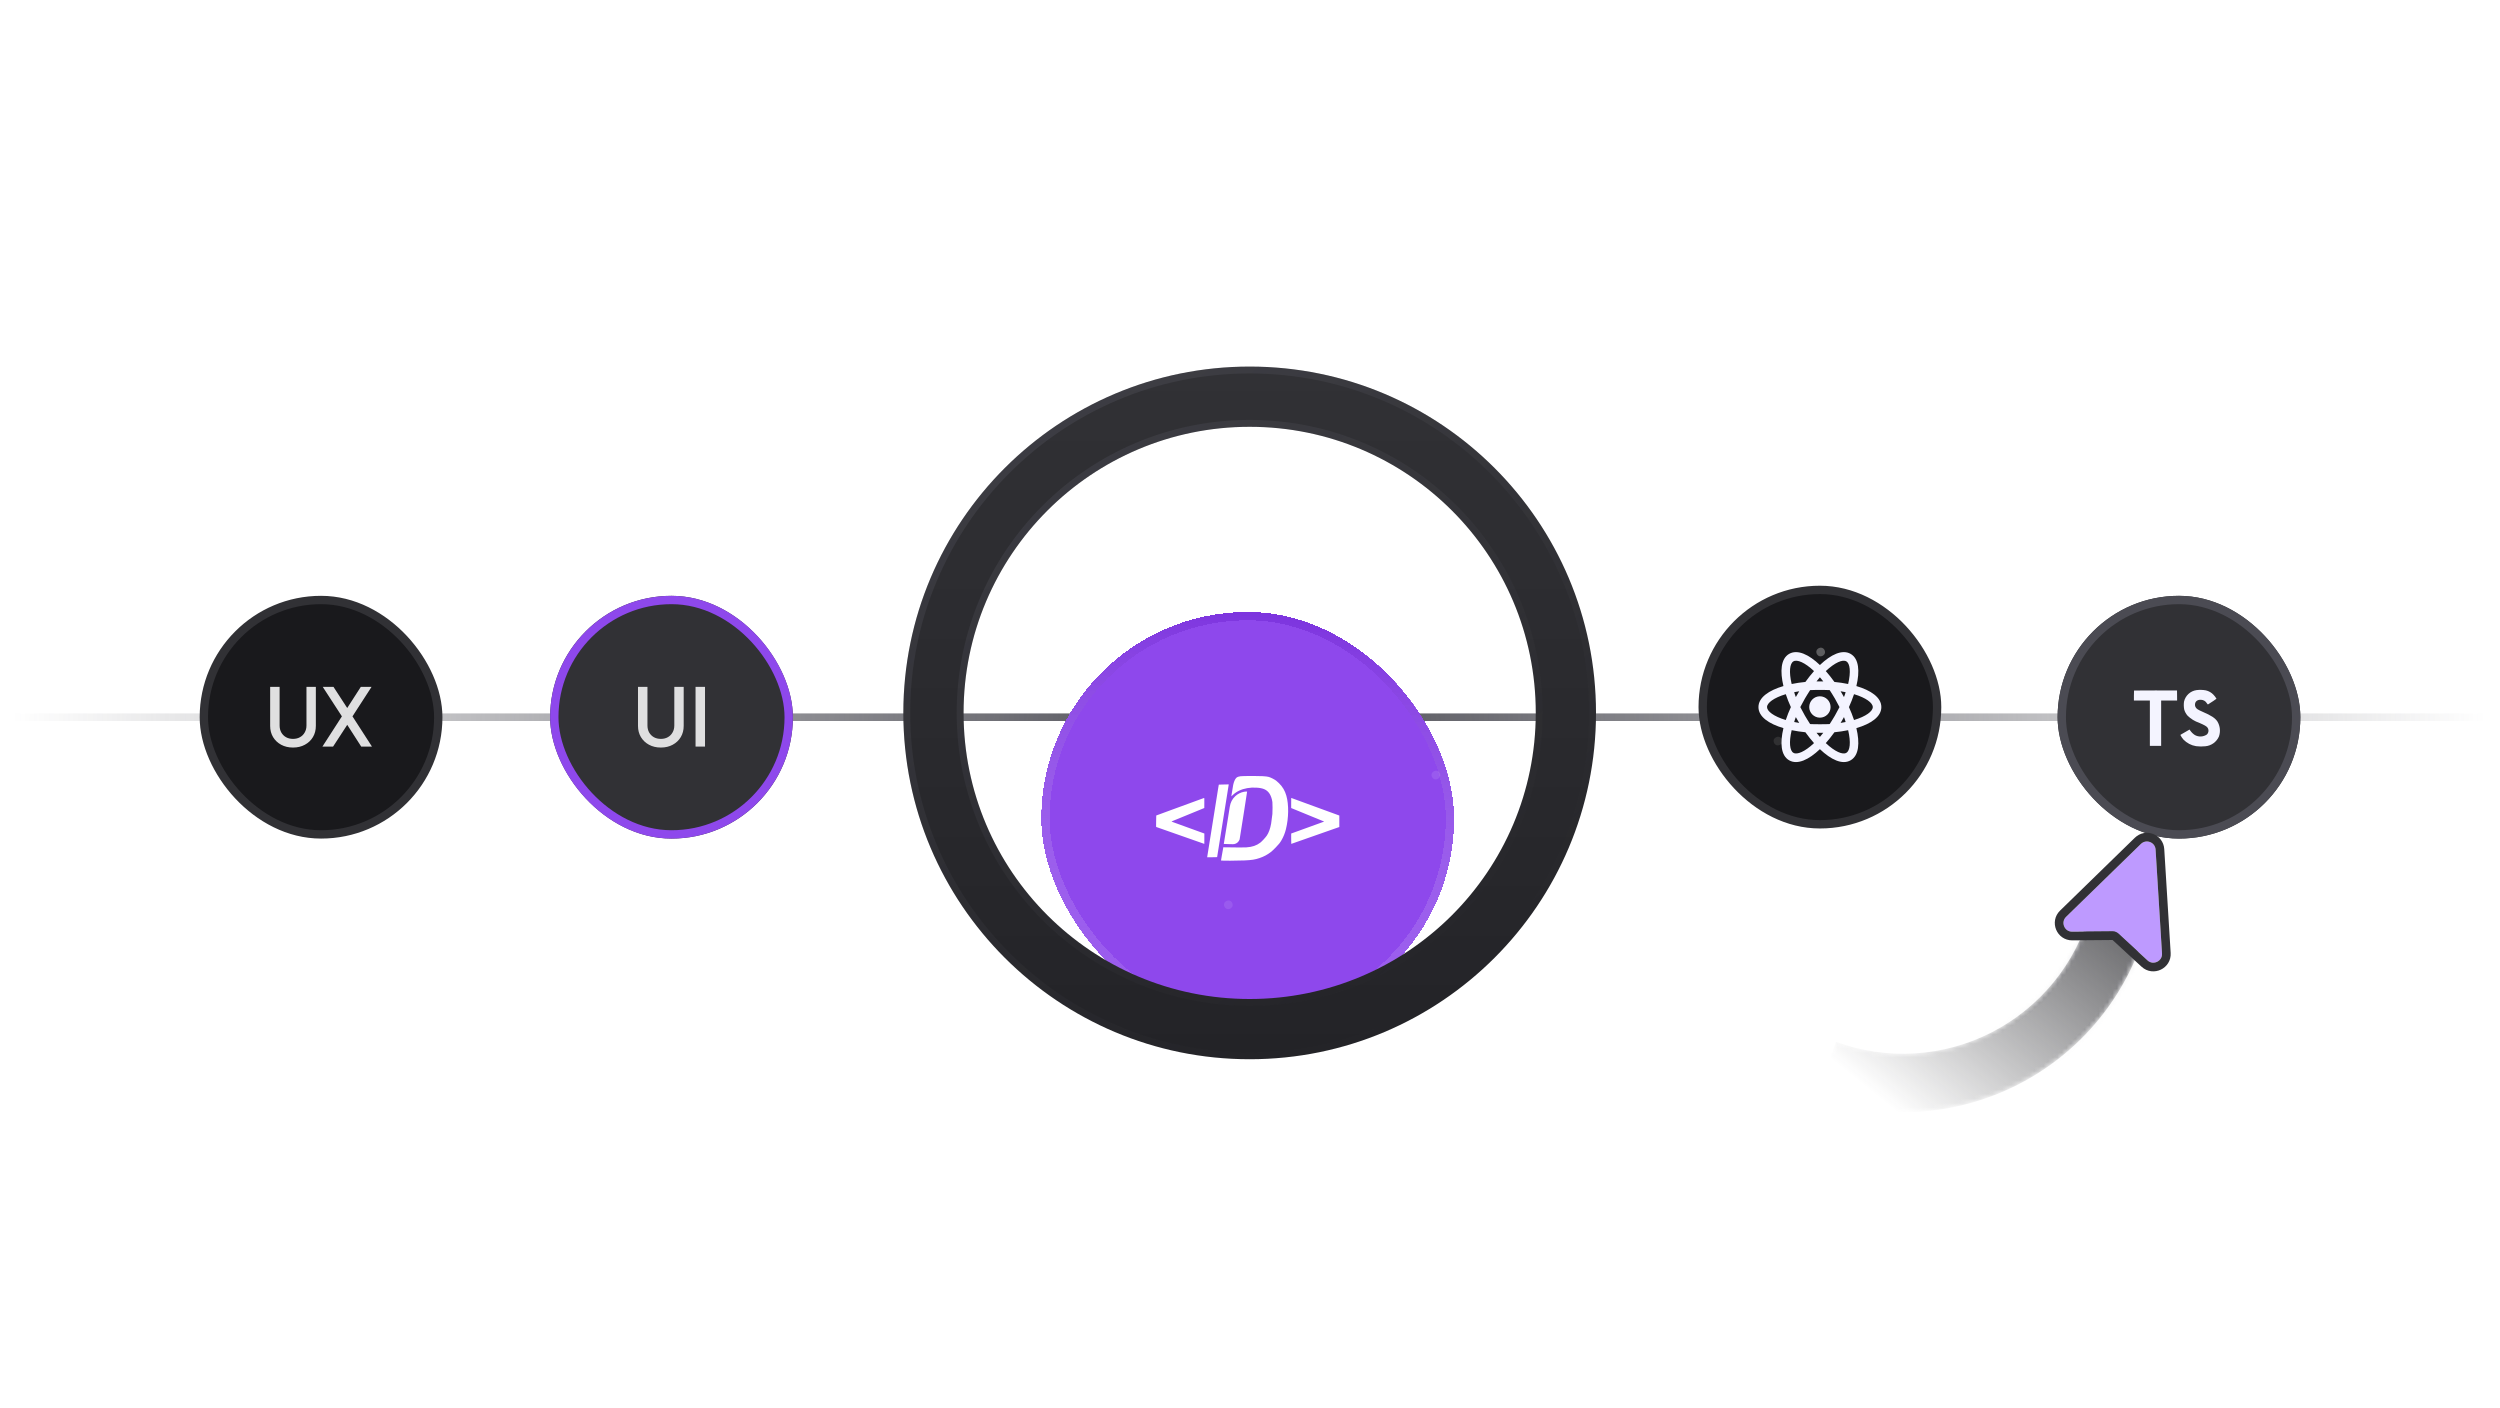<svg width="545" height="307" viewBox="0 0 545 307" fill="none" xmlns="http://www.w3.org/2000/svg">
<path d="M0.533 156.351L544.065 156.351" stroke="url(#paint0_radial_599_3290)" stroke-width="1.654"/>
<rect x="44.44" y="130.799" width="51.101" height="51.101" rx="25.55" fill="#19191C"/>
<rect x="44.44" y="130.799" width="51.101" height="51.101" rx="25.55" stroke="#313135" stroke-width="1.819"/>
<path d="M70.287 162.755L74.533 156.166L70.356 149.735H72.698L76.194 155.118H75.198L78.658 149.735H81L76.84 156.166L81.087 162.755H78.745L75.198 157.232L76.194 157.25L72.611 162.755H70.287Z" fill="#DFDFE0"/>
<path d="M63.874 162.965C62.907 162.965 62.045 162.761 61.287 162.353C60.542 161.945 59.953 161.386 59.522 160.675C59.103 159.965 58.893 159.155 58.893 158.246V149.735H60.955V158.159C60.955 158.73 61.078 159.236 61.322 159.679C61.579 160.122 61.922 160.466 62.353 160.71C62.796 160.955 63.303 161.077 63.874 161.077C64.457 161.077 64.963 160.955 65.394 160.71C65.837 160.466 66.181 160.122 66.425 159.679C66.682 159.236 66.81 158.73 66.81 158.159V149.735H68.855V158.246C68.855 159.155 68.645 159.965 68.226 160.675C67.806 161.386 67.218 161.945 66.46 162.353C65.715 162.761 64.853 162.965 63.874 162.965Z" fill="#DFDFE0"/>
<rect x="371.189" y="128.596" width="51.101" height="51.101" rx="25.55" fill="#19191C"/>
<rect x="371.189" y="128.596" width="51.101" height="51.101" rx="25.55" stroke="#313135" stroke-width="1.819"/>
<path d="M396.739 151.791C398.023 151.791 399.069 152.838 399.069 154.146C399.069 155.393 398.023 156.452 396.739 156.452C395.456 156.452 394.409 155.393 394.409 154.146C394.409 152.838 395.456 151.791 396.739 151.791ZM390.969 164.116C391.754 164.589 393.474 163.867 395.456 161.997C394.808 161.262 394.172 160.465 393.574 159.63C392.57 159.533 391.571 159.383 390.583 159.181C389.947 161.848 390.184 163.68 390.969 164.116ZM391.854 156.963L391.493 156.327C391.356 156.689 391.219 157.05 391.131 157.399C391.468 157.474 391.842 157.536 392.228 157.598L391.854 156.963ZM400.004 156.016L401.013 154.146L400.004 152.277C399.63 151.617 399.231 151.031 398.87 150.445C398.197 150.408 397.487 150.408 396.739 150.408C395.991 150.408 395.281 150.408 394.608 150.445C394.247 151.031 393.848 151.617 393.474 152.277L392.465 154.146L393.474 156.016C393.848 156.676 394.247 157.262 394.608 157.848C395.281 157.885 395.991 157.885 396.739 157.885C397.487 157.885 398.197 157.885 398.87 157.848C399.231 157.262 399.63 156.676 400.004 156.016ZM396.739 147.642C396.502 147.916 396.253 148.202 396.004 148.539H397.474C397.225 148.202 396.976 147.916 396.739 147.642ZM396.739 160.651C396.976 160.377 397.225 160.091 397.474 159.754H396.004C396.253 160.091 396.502 160.377 396.739 160.651ZM402.496 144.177C401.724 143.704 400.004 144.426 398.023 146.296C398.671 147.031 399.306 147.828 399.904 148.663C400.926 148.763 401.936 148.913 402.895 149.112C403.531 146.445 403.294 144.613 402.496 144.177ZM401.624 151.33L401.985 151.966C402.122 151.604 402.26 151.243 402.347 150.894C402.01 150.819 401.636 150.757 401.25 150.695L401.624 151.33ZM403.431 142.545C405.263 143.591 405.462 146.346 404.69 149.561C407.855 150.495 410.135 152.04 410.135 154.146C410.135 156.252 407.855 157.798 404.69 158.732C405.462 161.947 405.263 164.701 403.431 165.748C401.612 166.795 399.132 165.599 396.739 163.318C394.346 165.599 391.867 166.795 390.035 165.748C388.215 164.701 388.016 161.947 388.789 158.732C385.623 157.798 383.343 156.252 383.343 154.146C383.343 152.04 385.623 150.495 388.789 149.561C388.016 146.346 388.215 143.591 390.035 142.545C391.867 141.498 394.346 142.694 396.739 144.975C399.132 142.694 401.612 141.498 403.431 142.545ZM403.07 154.146C403.493 155.081 403.867 156.016 404.179 156.963C406.796 156.178 408.266 155.056 408.266 154.146C408.266 153.237 406.796 152.115 404.179 151.33C403.867 152.277 403.493 153.212 403.07 154.146ZM390.409 154.146C389.985 153.212 389.611 152.277 389.299 151.33C386.683 152.115 385.212 153.237 385.212 154.146C385.212 155.056 386.683 156.178 389.299 156.963C389.611 156.016 389.985 155.081 390.409 154.146ZM401.624 156.963L401.25 157.598C401.636 157.536 402.01 157.474 402.347 157.399C402.26 157.05 402.122 156.689 401.985 156.327L401.624 156.963ZM398.023 161.997C400.004 163.867 401.724 164.589 402.496 164.116C403.294 163.68 403.531 161.848 402.895 159.181C401.936 159.38 400.926 159.53 399.904 159.63C399.306 160.465 398.671 161.262 398.023 161.997ZM391.854 151.33L392.228 150.695C391.842 150.757 391.468 150.819 391.131 150.894C391.219 151.243 391.356 151.604 391.493 151.966L391.854 151.33ZM395.456 146.296C393.474 144.426 391.754 143.704 390.969 144.177C390.184 144.613 389.947 146.445 390.583 149.112C391.571 148.91 392.57 148.76 393.574 148.663C394.172 147.828 394.808 147.031 395.456 146.296Z" fill="#F4F4FF"/>
<g filter="url(#filter0_d_599_3290)">
<rect x="448.557" y="129.89" width="52.92" height="52.92" rx="26.46" fill="#313135"/>
<rect x="449.467" y="130.799" width="51.101" height="51.101" rx="25.55" stroke="#4B4B53" stroke-width="1.819"/>
<path d="M480.878 150.5C481.518 150.649 482.099 150.984 482.549 151.463C482.797 151.723 483.013 152.011 483.192 152.323C483.2 152.356 482.039 153.137 481.334 153.572C481.308 153.589 481.206 153.479 481.091 153.309C480.963 153.087 480.78 152.901 480.561 152.769C480.341 152.637 480.091 152.563 479.835 152.554C479.025 152.498 478.503 152.923 478.507 153.631C478.5 153.805 478.539 153.978 478.622 154.132C478.799 154.501 479.131 154.721 480.17 155.171C482.083 155.996 482.903 156.538 483.41 157.309C483.697 157.797 483.873 158.341 483.927 158.904C483.981 159.466 483.912 160.034 483.723 160.567C483.464 161.152 483.053 161.656 482.533 162.029C482.013 162.401 481.403 162.627 480.767 162.685C480.09 162.762 479.406 162.755 478.73 162.664C477.696 162.494 476.743 161.997 476.011 161.247C475.734 160.935 475.5 160.588 475.315 160.216C475.393 160.158 475.476 160.106 475.561 160.06C475.679 159.991 476.129 159.733 476.554 159.487L477.322 159.042L477.483 159.276C477.754 159.664 478.099 159.996 478.499 160.251C478.902 160.472 479.358 160.577 479.817 160.553C480.276 160.53 480.72 160.38 481.099 160.12C481.294 159.929 481.416 159.676 481.443 159.405C481.471 159.133 481.402 158.861 481.249 158.635C481.041 158.335 480.617 158.089 479.411 157.566C478.466 157.248 477.605 156.72 476.893 156.021C476.554 155.634 476.303 155.178 476.159 154.684C476.052 154.122 476.036 153.546 476.112 152.979C476.253 152.326 476.592 151.732 477.082 151.278C477.573 150.824 478.191 150.532 478.853 150.442C479.527 150.359 480.209 150.379 480.878 150.5ZM474.603 151.616L474.611 152.71H471.13V162.595H468.672V152.711H465.192V151.638C465.183 151.27 465.193 150.902 465.222 150.535C465.235 150.517 467.351 150.509 469.919 150.514L474.589 150.526L474.603 151.616Z" fill="#F4F4FF"/>
</g>
<g filter="url(#filter1_d_599_3290)">
<rect x="119.928" y="129.89" width="52.92" height="52.92" rx="26.46" fill="#313135"/>
<rect x="120.837" y="130.799" width="51.101" height="51.101" rx="25.55" stroke="#8E48EC" stroke-width="1.819"/>
<path d="M151.63 162.755V149.735H153.692V162.755H151.63Z" fill="#DFDFE0"/>
<path d="M144.064 162.965C143.097 162.965 142.235 162.761 141.477 162.353C140.732 161.945 140.143 161.386 139.712 160.675C139.293 159.965 139.083 159.155 139.083 158.246V149.735H141.145V158.159C141.145 158.73 141.268 159.236 141.512 159.679C141.769 160.122 142.112 160.466 142.543 160.71C142.986 160.955 143.493 161.077 144.064 161.077C144.646 161.077 145.153 160.955 145.584 160.71C146.027 160.466 146.371 160.122 146.615 159.679C146.872 159.236 147 158.73 147 158.159V149.735H149.045V158.246C149.045 159.155 148.835 159.965 148.416 160.675C147.996 161.386 147.408 161.945 146.65 162.353C145.905 162.761 145.043 162.965 144.064 162.965Z" fill="#DFDFE0"/>
</g>
<g filter="url(#filter2_d_599_3290)">
<rect x="227" y="111.351" width="90" height="90" rx="45" fill="#8E48EC" shape-rendering="crispEdges"/>
<rect x="227.909" y="112.26" width="88.181" height="88.181" rx="44.09" stroke="url(#paint1_linear_599_3290)" stroke-width="1.819" shape-rendering="crispEdges"/>
<path fill-rule="evenodd" clip-rule="evenodd" d="M271.321 147.127C270.488 147.149 270.24 147.176 269.938 147.277C269.674 147.366 269.592 147.422 269.426 147.625C269.176 147.931 268.977 148.418 268.832 149.079C268.771 149.352 268.725 149.638 268.513 151.016C268.478 151.247 268.442 151.468 268.435 151.506C268.423 151.563 268.462 151.535 268.65 151.351C269.093 150.919 269.552 150.596 270.101 150.33C271.176 149.81 272.532 149.571 273.911 149.657C275.359 149.747 276.128 150.085 276.701 150.884C277.02 151.329 277.278 152.05 277.382 152.794C277.426 153.105 277.426 154.879 277.382 155.398C277.352 155.756 277.173 157.119 277.106 157.499C276.917 158.572 276.591 159.482 276.175 160.094C275.878 160.532 275.109 161.367 274.743 161.648C273.923 162.278 272.989 162.594 271.7 162.677C271.201 162.709 269.32 162.709 268.319 162.677C267.445 162.649 266.701 162.641 266.684 162.659C266.67 162.672 266.638 162.852 266.363 164.444C266.261 165.032 266.178 165.525 266.178 165.54C266.178 165.608 269.876 165.596 271.321 165.524C272.934 165.444 273.59 165.34 274.572 165.01C275.519 164.691 276.301 164.274 277.052 163.686C277.349 163.453 277.593 163.224 278.125 162.677C278.795 161.989 279.034 161.69 279.361 161.128C279.791 160.391 280.12 159.573 280.33 158.724C280.944 156.243 280.98 153.348 280.422 151.403C280.109 150.313 279.631 149.504 278.814 148.683C278.597 148.465 278.328 148.225 278.187 148.124C277.747 147.809 277.032 147.451 276.58 147.317C276.338 147.246 275.854 147.187 275.25 147.155C274.583 147.119 272.274 147.103 271.321 147.127ZM266.589 148.974C266.104 148.983 265.703 148.996 265.697 149.002C265.691 149.008 265.644 149.28 265.593 149.606C265.541 149.932 265.457 150.46 265.406 150.778C265.355 151.097 265.268 151.643 265.212 151.991C265.157 152.339 265.068 152.89 265.016 153.216C264.964 153.542 264.869 154.135 264.806 154.534C264.743 154.932 264.655 155.478 264.612 155.746C264.537 156.218 264.381 157.189 264.22 158.197C264.178 158.465 264.095 158.981 264.037 159.343C263.979 159.706 263.891 160.257 263.841 160.569C263.791 160.88 263.698 161.467 263.633 161.873C263.461 162.95 263.372 163.509 263.259 164.212L263.16 164.838H263.659C263.934 164.838 264.423 164.83 264.746 164.821L265.333 164.804L265.417 164.274C265.464 163.983 265.554 163.418 265.618 163.02C265.682 162.621 265.769 162.075 265.812 161.807C265.854 161.539 265.93 161.065 265.981 160.753C266.031 160.442 266.131 159.813 266.204 159.356C266.276 158.9 266.365 158.348 266.4 158.131C266.561 157.127 266.629 156.703 266.752 155.93C266.825 155.474 266.907 154.958 266.935 154.784C266.982 154.496 267.051 154.062 267.313 152.425C267.363 152.114 267.439 151.639 267.482 151.371C267.525 151.103 267.625 150.475 267.704 149.975C267.783 149.475 267.853 149.039 267.858 149.006C267.867 148.949 267.862 148.947 267.669 148.951C267.56 148.954 267.074 148.964 266.589 148.974ZM271.204 150.554C270.479 150.688 269.794 151.035 269.271 151.535C268.608 152.168 268.246 152.876 268.087 153.851C267.994 154.422 267.908 154.963 267.72 156.168C267.619 156.813 267.367 158.372 267.159 159.632C266.951 160.893 266.784 161.926 266.786 161.929C266.789 161.931 267.267 161.947 267.849 161.964C268.787 161.992 268.928 161.991 269.102 161.955C269.626 161.845 270.055 161.461 270.237 160.941C270.276 160.827 270.502 159.406 271.192 154.916C271.263 154.452 271.333 154.001 271.347 153.914C271.361 153.827 271.425 153.412 271.49 152.992C271.554 152.572 271.666 151.847 271.738 151.381C271.81 150.916 271.869 150.528 271.869 150.518C271.869 150.485 271.459 150.507 271.204 150.554ZM261.753 152.173C261.351 152.321 260.517 152.628 259.899 152.854C259.282 153.08 258.242 153.46 257.589 153.699C256.935 153.938 255.86 154.332 255.2 154.573C253.046 155.361 252.071 155.72 252.064 155.727C252.06 155.731 252.048 156.293 252.038 156.975C252.02 158.179 252.021 158.215 252.069 158.235C252.097 158.246 252.383 158.347 252.706 158.461C253.03 158.574 253.417 158.71 253.568 158.763C253.719 158.817 253.995 158.913 254.182 158.979C254.368 159.044 254.768 159.184 255.069 159.291C255.371 159.397 255.905 159.585 256.257 159.708C256.609 159.831 257.014 159.974 257.158 160.024C257.301 160.075 257.707 160.217 258.059 160.341C258.41 160.464 258.822 160.608 258.972 160.661C259.123 160.714 259.652 160.9 260.147 161.074C261.404 161.515 262.14 161.774 262.348 161.849C262.446 161.884 262.531 161.913 262.538 161.913C262.544 161.913 262.549 161.404 262.549 160.783V159.653L262.347 159.581C262.235 159.542 262 159.457 261.825 159.393C261.649 159.329 261.355 159.223 261.172 159.157C260.989 159.091 260.698 158.985 260.526 158.922C260.23 158.814 257.223 157.723 256.518 157.469C256.339 157.404 256.115 157.323 256.022 157.288C255.929 157.254 255.744 157.187 255.611 157.139C255.478 157.092 255.379 157.045 255.389 157.035C255.4 157.025 255.555 156.957 255.735 156.884C255.914 156.811 256.32 156.646 256.636 156.516C258.065 155.93 258.468 155.765 258.92 155.58C259.186 155.471 259.756 155.237 260.186 155.061C260.617 154.884 261.24 154.628 261.57 154.493C261.9 154.358 262.253 154.213 262.353 154.171L262.536 154.095L262.543 152.997C262.548 152.126 262.543 151.899 262.517 151.9C262.499 151.902 262.155 152.024 261.753 152.173ZM281.477 153V154.102L281.967 154.303C282.421 154.49 283.457 154.915 284.519 155.35C284.763 155.45 285.221 155.638 285.537 155.768C286.178 156.031 287.233 156.463 288.004 156.777C288.284 156.892 288.547 157.001 288.589 157.019L288.664 157.054L288.537 157.101C288.466 157.126 288.332 157.176 288.239 157.21C288.073 157.27 284.367 158.614 283.722 158.847C283.543 158.912 283.273 159.01 283.122 159.065C282.971 159.12 282.539 159.276 282.163 159.412L281.478 159.66L281.477 160.786C281.477 161.406 281.486 161.913 281.497 161.912C281.507 161.912 281.563 161.895 281.621 161.875C281.678 161.854 282.119 161.699 282.6 161.53C283.081 161.361 283.721 161.136 284.023 161.03C284.324 160.924 284.729 160.781 284.923 160.713C285.117 160.646 285.522 160.503 285.824 160.397C286.126 160.291 286.778 160.062 287.273 159.888C287.768 159.714 288.297 159.528 288.448 159.475C288.599 159.422 289.01 159.278 289.362 159.155C289.713 159.032 290.119 158.889 290.262 158.838C290.406 158.788 290.811 158.646 291.163 158.523C291.515 158.4 291.841 158.286 291.888 158.269L291.972 158.239L291.972 156.986L291.972 155.733L291.404 155.526C290.848 155.324 290.286 155.118 287.86 154.231C286.442 153.712 285.019 153.191 283.383 152.593C282.73 152.354 282.038 152.1 281.846 152.028C281.653 151.957 281.492 151.898 281.487 151.898C281.481 151.898 281.477 152.394 281.477 153Z" fill="white"/>
</g>
<mask id="path-17-inside-1_599_3290" fill="white">
<path d="M467.946 202.177C465.899 209.504 462.357 216.328 457.543 222.219C452.73 228.11 446.749 232.941 439.978 236.408C433.206 239.875 425.79 241.903 418.196 242.364C410.603 242.825 402.996 241.71 395.855 239.087L400.25 227.117C405.74 229.132 411.587 229.99 417.424 229.635C423.261 229.281 428.961 227.722 434.166 225.057C439.371 222.392 443.968 218.679 447.668 214.15C451.368 209.622 454.091 204.377 455.665 198.745L467.946 202.177Z"/>
</mask>
<path d="M467.946 202.177C465.899 209.504 462.357 216.328 457.543 222.219C452.73 228.11 446.749 232.941 439.978 236.408C433.206 239.875 425.79 241.903 418.196 242.364C410.603 242.825 402.996 241.71 395.855 239.087L400.25 227.117C405.74 229.132 411.587 229.99 417.424 229.635C423.261 229.281 428.961 227.722 434.166 225.057C439.371 222.392 443.968 218.679 447.668 214.15C451.368 209.622 454.091 204.377 455.665 198.745L467.946 202.177Z" fill="url(#paint2_linear_599_3290)" stroke="url(#paint3_linear_599_3290)" stroke-opacity="0.2" stroke-width="2.205" mask="url(#path-17-inside-1_599_3290)"/>
<g filter="url(#filter3_d_599_3290)">
<path d="M471.317 205.966L469.921 183.33C469.822 181.717 467.874 180.965 466.716 182.093L450.412 197.975C449.191 199.164 450.044 201.234 451.747 201.219L460.525 201.141C461.006 201.137 461.469 201.315 461.823 201.641L468.15 207.472C469.403 208.626 471.422 207.665 471.317 205.966Z" fill="#BE9AFF"/>
<path d="M470.864 183.272C470.715 180.852 467.794 179.724 466.057 181.416L449.753 197.298C447.922 199.081 449.2 202.187 451.756 202.164L460.534 202.086C460.774 202.084 461.006 202.173 461.182 202.335L467.51 208.167C469.388 209.898 472.418 208.457 472.261 205.908L470.864 183.272Z" stroke="#313135" stroke-width="1.89" stroke-linecap="square"/>
</g>
<ellipse cx="313.021" cy="168.965" rx="0.935" ry="0.935" transform="rotate(150 313.021 168.965)" fill="white" fill-opacity="0.1"/>
<ellipse cx="351.415" cy="166.243" rx="0.935" ry="0.935" transform="rotate(150 351.415 166.243)" fill="white" fill-opacity="0.3"/>
<ellipse cx="409.352" cy="35.414" rx="0.935" ry="0.935" transform="rotate(150 409.352 35.414)" fill="white" fill-opacity="0.3"/>
<ellipse cx="376.989" cy="124.473" rx="0.935" ry="0.935" transform="rotate(150 376.989 124.473)" fill="white" fill-opacity="0.1"/>
<ellipse cx="349.57" cy="142.465" rx="0.935" ry="0.935" transform="rotate(150 349.57 142.465)" fill="white" fill-opacity="0.1"/>
<ellipse cx="387.596" cy="161.555" rx="0.935" ry="0.935" transform="rotate(150 387.596 161.555)" fill="white" fill-opacity="0.1"/>
<ellipse cx="375.317" cy="26.981" rx="0.935" ry="0.935" transform="rotate(150 375.317 26.981)" fill="white" fill-opacity="0.1"/>
<ellipse cx="303.021" cy="51.436" rx="0.935" ry="0.935" transform="rotate(150 303.021 51.436)" fill="white" fill-opacity="0.3"/>
<ellipse cx="267.778" cy="197.246" rx="0.935" ry="0.935" transform="rotate(150 267.778 197.246)" fill="white" fill-opacity="0.1"/>
<ellipse cx="247.684" cy="218.569" rx="0.935" ry="0.935" transform="rotate(150 247.684 218.569)" fill="white" fill-opacity="0.1"/>
<ellipse cx="169.077" cy="179.7" rx="0.935" ry="0.935" transform="rotate(150 169.077 179.7)" fill="white" fill-opacity="0.1"/>
<ellipse cx="155.389" cy="258.893" rx="0.935" ry="0.935" transform="rotate(150 155.389 258.893)" fill="white" fill-opacity="0.1"/>
<ellipse cx="404.464" cy="93.487" rx="0.935" ry="0.935" transform="rotate(150 404.464 93.487)" fill="white" fill-opacity="0.1"/>
<ellipse cx="327.772" cy="198.256" rx="0.935" ry="0.935" transform="rotate(150 327.772 198.256)" fill="white" fill-opacity="0.3"/>
<ellipse cx="191.444" cy="252.118" rx="0.935" ry="0.935" transform="rotate(150 191.444 252.118)" fill="white" fill-opacity="0.1"/>
<ellipse cx="225.261" cy="263.918" rx="0.935" ry="0.935" transform="rotate(150 225.261 263.918)" fill="white" fill-opacity="0.1"/>
<ellipse cx="131.809" cy="201.215" rx="0.935" ry="0.935" transform="rotate(150 131.809 201.215)" fill="white" fill-opacity="0.1"/>
<ellipse cx="396.908" cy="142.137" rx="0.935" ry="0.935" transform="rotate(150 396.908 142.137)" fill="white" fill-opacity="0.3"/>
<ellipse cx="170.181" cy="219.028" rx="0.935" ry="0.935" transform="rotate(150 170.181 219.028)" fill="white" fill-opacity="0.3"/>
<ellipse cx="130.583" cy="264.575" rx="0.935" ry="0.935" transform="rotate(150 130.583 264.575)" fill="white" fill-opacity="0.3"/>
<ellipse cx="266.852" cy="223.705" rx="0.935" ry="0.935" transform="rotate(150 266.852 223.705)" fill="white" fill-opacity="0.3"/>
<ellipse cx="216.214" cy="134.123" rx="0.935" ry="0.935" transform="rotate(150 216.214 134.123)" fill="white" fill-opacity="0.1"/>
<path fill-rule="evenodd" clip-rule="evenodd" d="M272.428 230.913C314.125 230.913 347.928 197.111 347.928 155.413C347.928 113.716 314.125 79.913 272.428 79.913C230.73 79.913 196.928 113.716 196.928 155.413C196.928 197.111 230.73 230.913 272.428 230.913ZM272.428 217.783C306.873 217.783 334.797 189.859 334.797 155.413C334.797 120.967 306.873 93.043 272.428 93.043C237.982 93.043 210.058 120.967 210.058 155.413C210.058 189.859 237.982 217.783 272.428 217.783Z" fill="url(#paint4_linear_599_3290)"/>
<path d="M272.428 80.663C313.711 80.663 347.178 114.13 347.178 155.413C347.178 196.696 313.711 230.163 272.428 230.163C231.144 230.163 197.678 196.696 197.678 155.413C197.678 114.13 231.144 80.663 272.428 80.663ZM272.428 92.294C237.568 92.294 209.308 120.553 209.308 155.413C209.308 190.273 237.568 218.532 272.428 218.532C307.287 218.532 335.547 190.273 335.547 155.413C335.547 120.553 307.287 92.294 272.428 92.294Z" stroke="url(#paint5_linear_599_3290)" stroke-opacity="0.2" stroke-width="1.5"/>
<defs>
<filter id="filter0_d_599_3290" x="440.557" y="121.89" width="68.92" height="68.92" filterUnits="userSpaceOnUse" color-interpolation-filters="sRGB">
<feFlood flood-opacity="0" result="BackgroundImageFix"/>
<feColorMatrix in="SourceAlpha" type="matrix" values="0 0 0 0 0 0 0 0 0 0 0 0 0 0 0 0 0 0 127 0" result="hardAlpha"/>
<feMorphology radius="8" operator="dilate" in="SourceAlpha" result="effect1_dropShadow_599_3290"/>
<feOffset/>
<feComposite in2="hardAlpha" operator="out"/>
<feColorMatrix type="matrix" values="0 0 0 0 0.192 0 0 0 0 0.192 0 0 0 0 0.208 0 0 0 0.2 0"/>
<feBlend mode="normal" in2="BackgroundImageFix" result="effect1_dropShadow_599_3290"/>
<feBlend mode="normal" in="SourceGraphic" in2="effect1_dropShadow_599_3290" result="shape"/>
</filter>
<filter id="filter1_d_599_3290" x="114.928" y="124.89" width="62.92" height="62.92" filterUnits="userSpaceOnUse" color-interpolation-filters="sRGB">
<feFlood flood-opacity="0" result="BackgroundImageFix"/>
<feColorMatrix in="SourceAlpha" type="matrix" values="0 0 0 0 0 0 0 0 0 0 0 0 0 0 0 0 0 0 127 0" result="hardAlpha"/>
<feMorphology radius="5" operator="dilate" in="SourceAlpha" result="effect1_dropShadow_599_3290"/>
<feOffset/>
<feComposite in2="hardAlpha" operator="out"/>
<feColorMatrix type="matrix" values="0 0 0 0 0.447 0 0 0 0 0.102 0 0 0 0 0.906 0 0 0 0.24 0"/>
<feBlend mode="normal" in2="BackgroundImageFix" result="effect1_dropShadow_599_3290"/>
<feBlend mode="normal" in="SourceGraphic" in2="effect1_dropShadow_599_3290" result="shape"/>
</filter>
<filter id="filter2_d_599_3290" x="204.95" y="111.351" width="134.1" height="134.1" filterUnits="userSpaceOnUse" color-interpolation-filters="sRGB">
<feFlood flood-opacity="0" result="BackgroundImageFix"/>
<feColorMatrix in="SourceAlpha" type="matrix" values="0 0 0 0 0 0 0 0 0 0 0 0 0 0 0 0 0 0 127 0" result="hardAlpha"/>
<feOffset dy="22.05"/>
<feGaussianBlur stdDeviation="11.025"/>
<feComposite in2="hardAlpha" operator="out"/>
<feColorMatrix type="matrix" values="0 0 0 0 0.557 0 0 0 0 0.282 0 0 0 0 0.925 0 0 0 0.2 0"/>
<feBlend mode="normal" in2="BackgroundImageFix" result="effect1_dropShadow_599_3290"/>
<feBlend mode="normal" in="SourceGraphic" in2="effect1_dropShadow_599_3290" result="shape"/>
</filter>
<filter id="filter3_d_599_3290" x="442.273" y="175.881" width="36.608" height="41.55" filterUnits="userSpaceOnUse" color-interpolation-filters="sRGB">
<feFlood flood-opacity="0" result="BackgroundImageFix"/>
<feColorMatrix in="SourceAlpha" type="matrix" values="0 0 0 0 0 0 0 0 0 0 0 0 0 0 0 0 0 0 127 0" result="hardAlpha"/>
<feOffset dy="1.89"/>
<feGaussianBlur stdDeviation="2.835"/>
<feColorMatrix type="matrix" values="0 0 0 0 0 0 0 0 0 0 0 0 0 0 0 0 0 0 0.35 0"/>
<feBlend mode="normal" in2="BackgroundImageFix" result="effect1_dropShadow_599_3290"/>
<feBlend mode="normal" in="SourceGraphic" in2="effect1_dropShadow_599_3290" result="shape"/>
</filter>
<radialGradient id="paint0_radial_599_3290" cx="0" cy="0" r="1" gradientUnits="userSpaceOnUse" gradientTransform="translate(272.299 156.851) scale(271.766 95.454)">
<stop stop-color="#4B4B53"/>
<stop offset="1" stop-color="#4B4B53" stop-opacity="0"/>
</radialGradient>
<linearGradient id="paint1_linear_599_3290" x1="337.197" y1="98.101" x2="327.505" y2="199.792" gradientUnits="userSpaceOnUse">
<stop stop-color="#6816D6"/>
<stop offset="1" stop-color="#C7A3F5" stop-opacity="0.2"/>
</linearGradient>
<linearGradient id="paint2_linear_599_3290" x1="456.537" y1="163.002" x2="400.818" y2="232.179" gradientUnits="userSpaceOnUse">
<stop stop-color="#313135"/>
<stop offset="1" stop-color="#232327" stop-opacity="0"/>
</linearGradient>
<linearGradient id="paint3_linear_599_3290" x1="466.347" y1="189.959" x2="443.99" y2="234.47" gradientUnits="userSpaceOnUse">
<stop stop-color="#85859B"/>
<stop offset="1" stop-color="#68686E" stop-opacity="0"/>
</linearGradient>
<linearGradient id="paint4_linear_599_3290" x1="272.428" y1="79.913" x2="272.428" y2="230.913" gradientUnits="userSpaceOnUse">
<stop stop-color="#313135"/>
<stop offset="1" stop-color="#232327"/>
</linearGradient>
<linearGradient id="paint5_linear_599_3290" x1="209.511" y1="60.764" x2="328.232" y2="206.841" gradientUnits="userSpaceOnUse">
<stop stop-color="#85859B"/>
<stop offset="1" stop-color="#68686E" stop-opacity="0"/>
</linearGradient>
</defs>
</svg>
